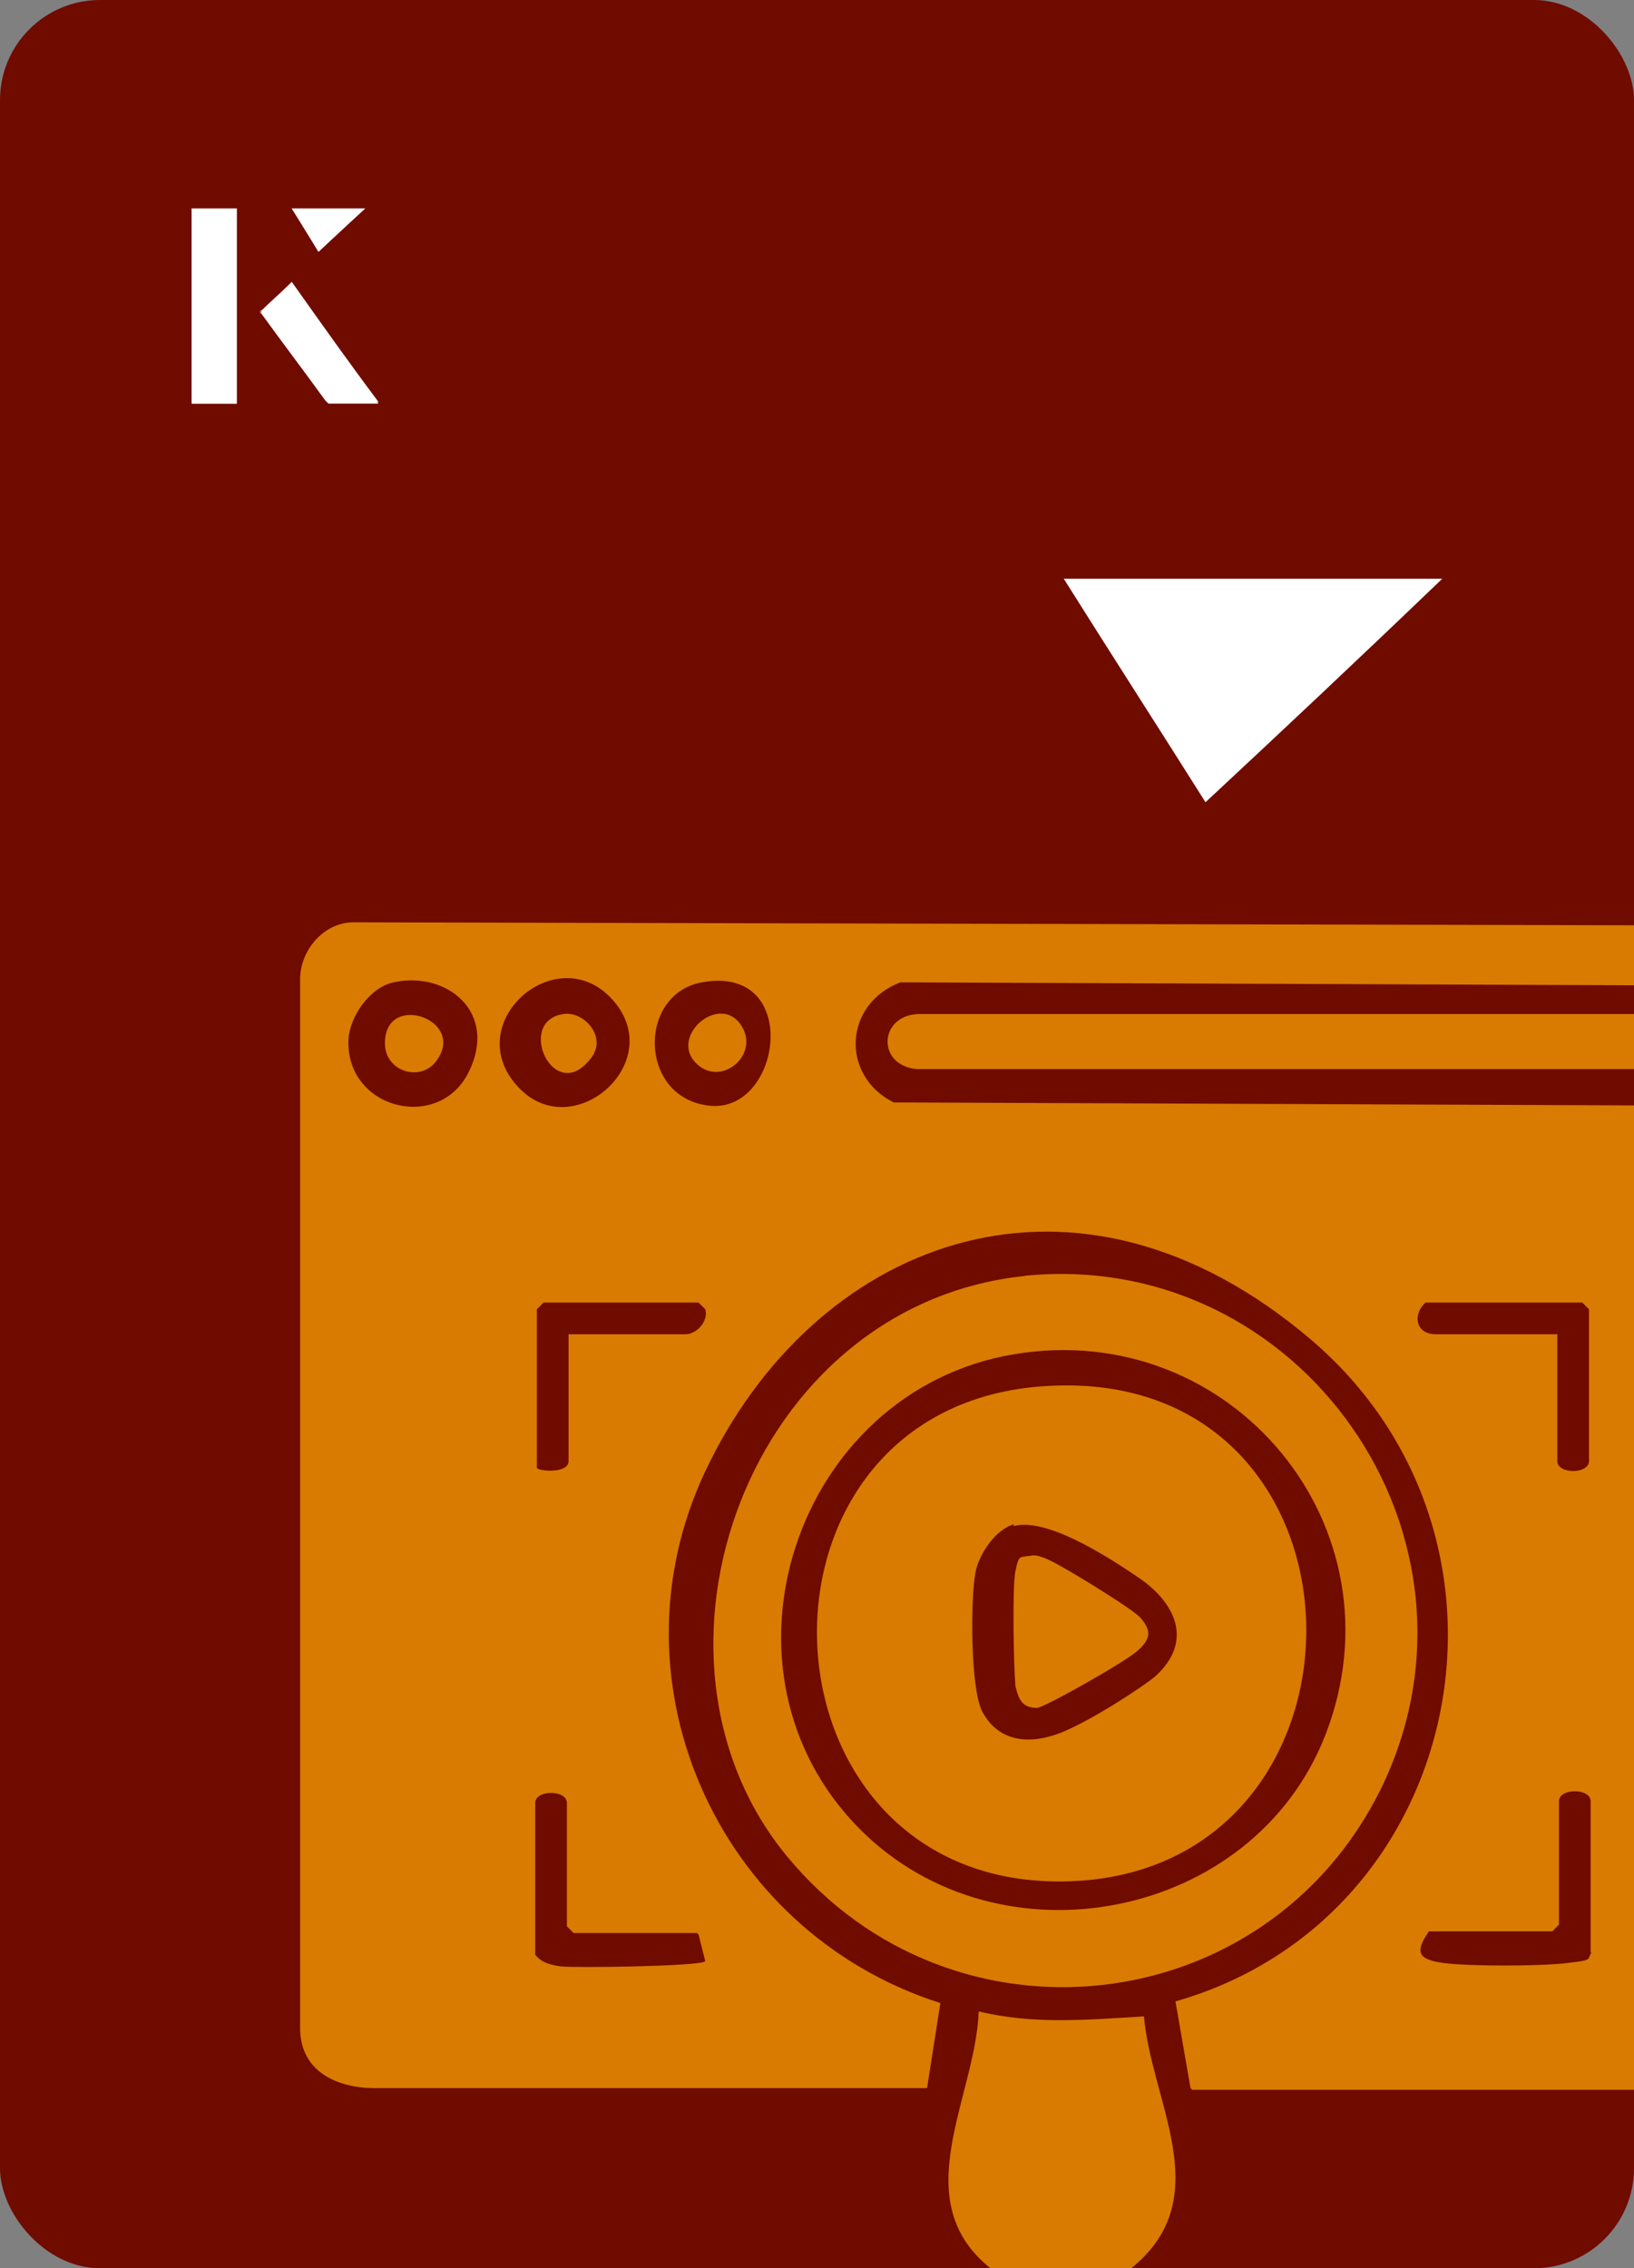 <?xml version="1.0" encoding="UTF-8"?>
<svg id="Layer_1" data-name="Layer 1" xmlns="http://www.w3.org/2000/svg" xmlns:xlink="http://www.w3.org/1999/xlink" viewBox="0 0 98 136">
  <rect x="0" y="0" width="98" height="136" fill="#808080" stroke="none"/>
  <defs>
    <style>
      .cls-1 {
        fill: #fff;
      }

      .cls-2 {
        fill: none;
      }

      .cls-3 {
        fill: #700b00;
      }

      .cls-4 {
        fill: #d87b00;
      }

      .cls-5 {
        clip-path: url(#clippath);
      }
    </style>
    <clipPath id="clippath">
      <rect class="cls-2" x="0" y="0" width="98" height="136" rx="6" ry="6"/>
    </clipPath>
  </defs>
  <rect class="cls-3" x="0" y="0" width="98" height="136" rx="6" ry="6"/>
  <g>
    <path class="cls-1" d="M72.3,48.1c-2.9-4.6-5.8-9.1-8.5-13.4h22.7c-5,4.8-9.9,9.4-14.2,13.4Z"/>
    <g>
      <path class="cls-1" d="M14.2,12.5h-2.7v11.7h2.7v-11.7ZM15.6,18.7c1.3,1.8,2.6,3.5,3.9,5.3,0,0,.2.2.2.2,1,0,1.9,0,3,0-1.8-2.5-3.5-4.8-5.2-7.2-.7.6-1.3,1.2-1.9,1.8ZM19.1,15.1c.8-.8,1.8-1.7,2.8-2.6h-4.4c.5.8,1.1,1.7,1.6,2.6Z"/>
      <path class="cls-1" d="M14.2,12.5v11.7h-2.7v-11.7h2.7Z"/>
      <path class="cls-1" d="M15.6,18.7c.6-.6,1.2-1.1,1.9-1.8,1.7,2.4,3.4,4.8,5.2,7.2-1.1,0-2,0-3,0,0,0-.2,0-.2-.2-1.3-1.8-2.6-3.5-3.9-5.3Z"/>
      <polygon class="cls-1" points="19.1 15.1 17.5 12.5 21.9 12.5 19.1 15.1"/>
    </g>
  </g>
  <g class="cls-5">
    <g>
      <path class="cls-4" d="M71.4,125.2l-.9-5.2c17.5-5,22.1-27.8,8.1-39.7s-29.3-6.1-36,7.3c-6.5,12.8.3,28.2,13.8,32.5l-.8,5.1H22.5c-2.3,0-4.5-1-4.5-3.6v-62.9c0-1.7,1.4-3.4,3.2-3.4l86.3.2c.9.6,1.8,1.5,1.7,2.7l-.2,64.8c-.7,1.6-2.1,2.1-3.8,2.3h-33.7ZM23.6,58.9c-1.4.3-2.6,2-2.7,3.4-.2,4.2,5.4,5.6,7.2,2s-1.3-6.1-4.5-5.4ZM31.2,65.3c3.3,3.3,8.9-1.7,5.5-5.4s-9.3,1.6-5.5,5.4ZM42.1,58.9c-3.9.7-3.8,7,.5,7.4s5.5-8.5-.5-7.4ZM54,58.9c-3.4,1.3-3.6,5.6-.4,7.2l49.7.2c3.8-.7,4.3-5.6.9-7.2l-50.2-.2ZM42,78.1h-9.4l-.4.4v9.5c0,.2,1.9.4,1.9-.4v-7.6h7c.7,0,1.4-.8,1.2-1.5l-.4-.4ZM93.4,80v7.6c0,.8,1.9.8,1.9,0v-9.1l-.4-.4h-9.4c-.8.7-.6,1.9.6,1.9h7.3ZM41.8,115.9h-7.4l-.4-.4v-7.4c0-.8-1.9-.8-1.9,0v9.1c.4.5.9.6,1.5.7,1,.1,8.3,0,8.7-.3l-.4-1.6ZM95.4,117.1v-9.1c0-.8-1.9-.8-1.9,0v7.4l-.4.4h-7.4c-.9,1.3-.6,1.7.9,1.9s5.7.2,7.4,0,1.1-.2,1.5-.7Z"/>
      <path class="cls-4" d="M61.4,76.5c16.6-1.7,28.8,15.7,21.4,30.8-6.9,13.9-25.7,16-35.6,4s-2.3-33.1,14.3-34.8ZM51.6,109.7c8.4,8.4,23.6,5.4,27.9-5.7,4.8-12.4-5.6-25-18.7-22.8s-18.7,19-9.2,28.5Z"/>
      <path class="cls-4" d="M68.6,120.8c.4,5.1,4.3,10.7-.4,14.9s-6.2,2.3-8.8.3c-5.1-4.1-.9-10.2-.7-15.4,3.3.8,6.5.5,9.9.3Z"/>
      <path class="cls-4" d="M103.9,61.1c.8.8.3,3-1.2,3h-47.7c-2.5-.2-2.3-3.4.3-3.3h47.2c.4,0,1.1,0,1.4.4Z"/>
      <path class="cls-4" d="M33.8,60.8c1.2-.2,2.7,1.4,1.6,2.7-2.2,2.8-4.5-2.3-1.6-2.7Z"/>
      <path class="cls-4" d="M41.7,63.7c-1.5-1.6,1.4-4.1,2.7-2.3s-1.2,3.9-2.7,2.3Z"/>
      <path class="cls-4" d="M26.1,63.7c-.9,1.1-2.8.6-3-.9-.3-3.5,5.1-1.7,3,.9Z"/>
      <path class="cls-4" d="M62.8,83.1c20.3-1.2,20.7,29.1,1.3,29.7-19.3.6-20.5-28.6-1.3-29.7ZM60.8,91.4c-1.1.3-2.1,1.8-2.3,2.9-.3,1.6-.3,6.9.4,8.3,1,1.9,2.9,2,4.7,1.3s5-2.8,5.7-3.4c2.3-2.1,1.2-4.4-1-5.9s-5.6-3.6-7.5-3.1Z"/>
      <path class="cls-4" d="M61.7,93.3c.4-.1.6,0,.9.1.7.2,5.4,3.1,5.8,3.6.7.8.6,1.3-.2,2s-5.6,3.4-6,3.4c-.9,0-1.1-.5-1.3-1.3-.1-1.1-.2-5.9,0-6.9s.3-.8.7-.9Z"/>
    </g>
  </g>
</svg>